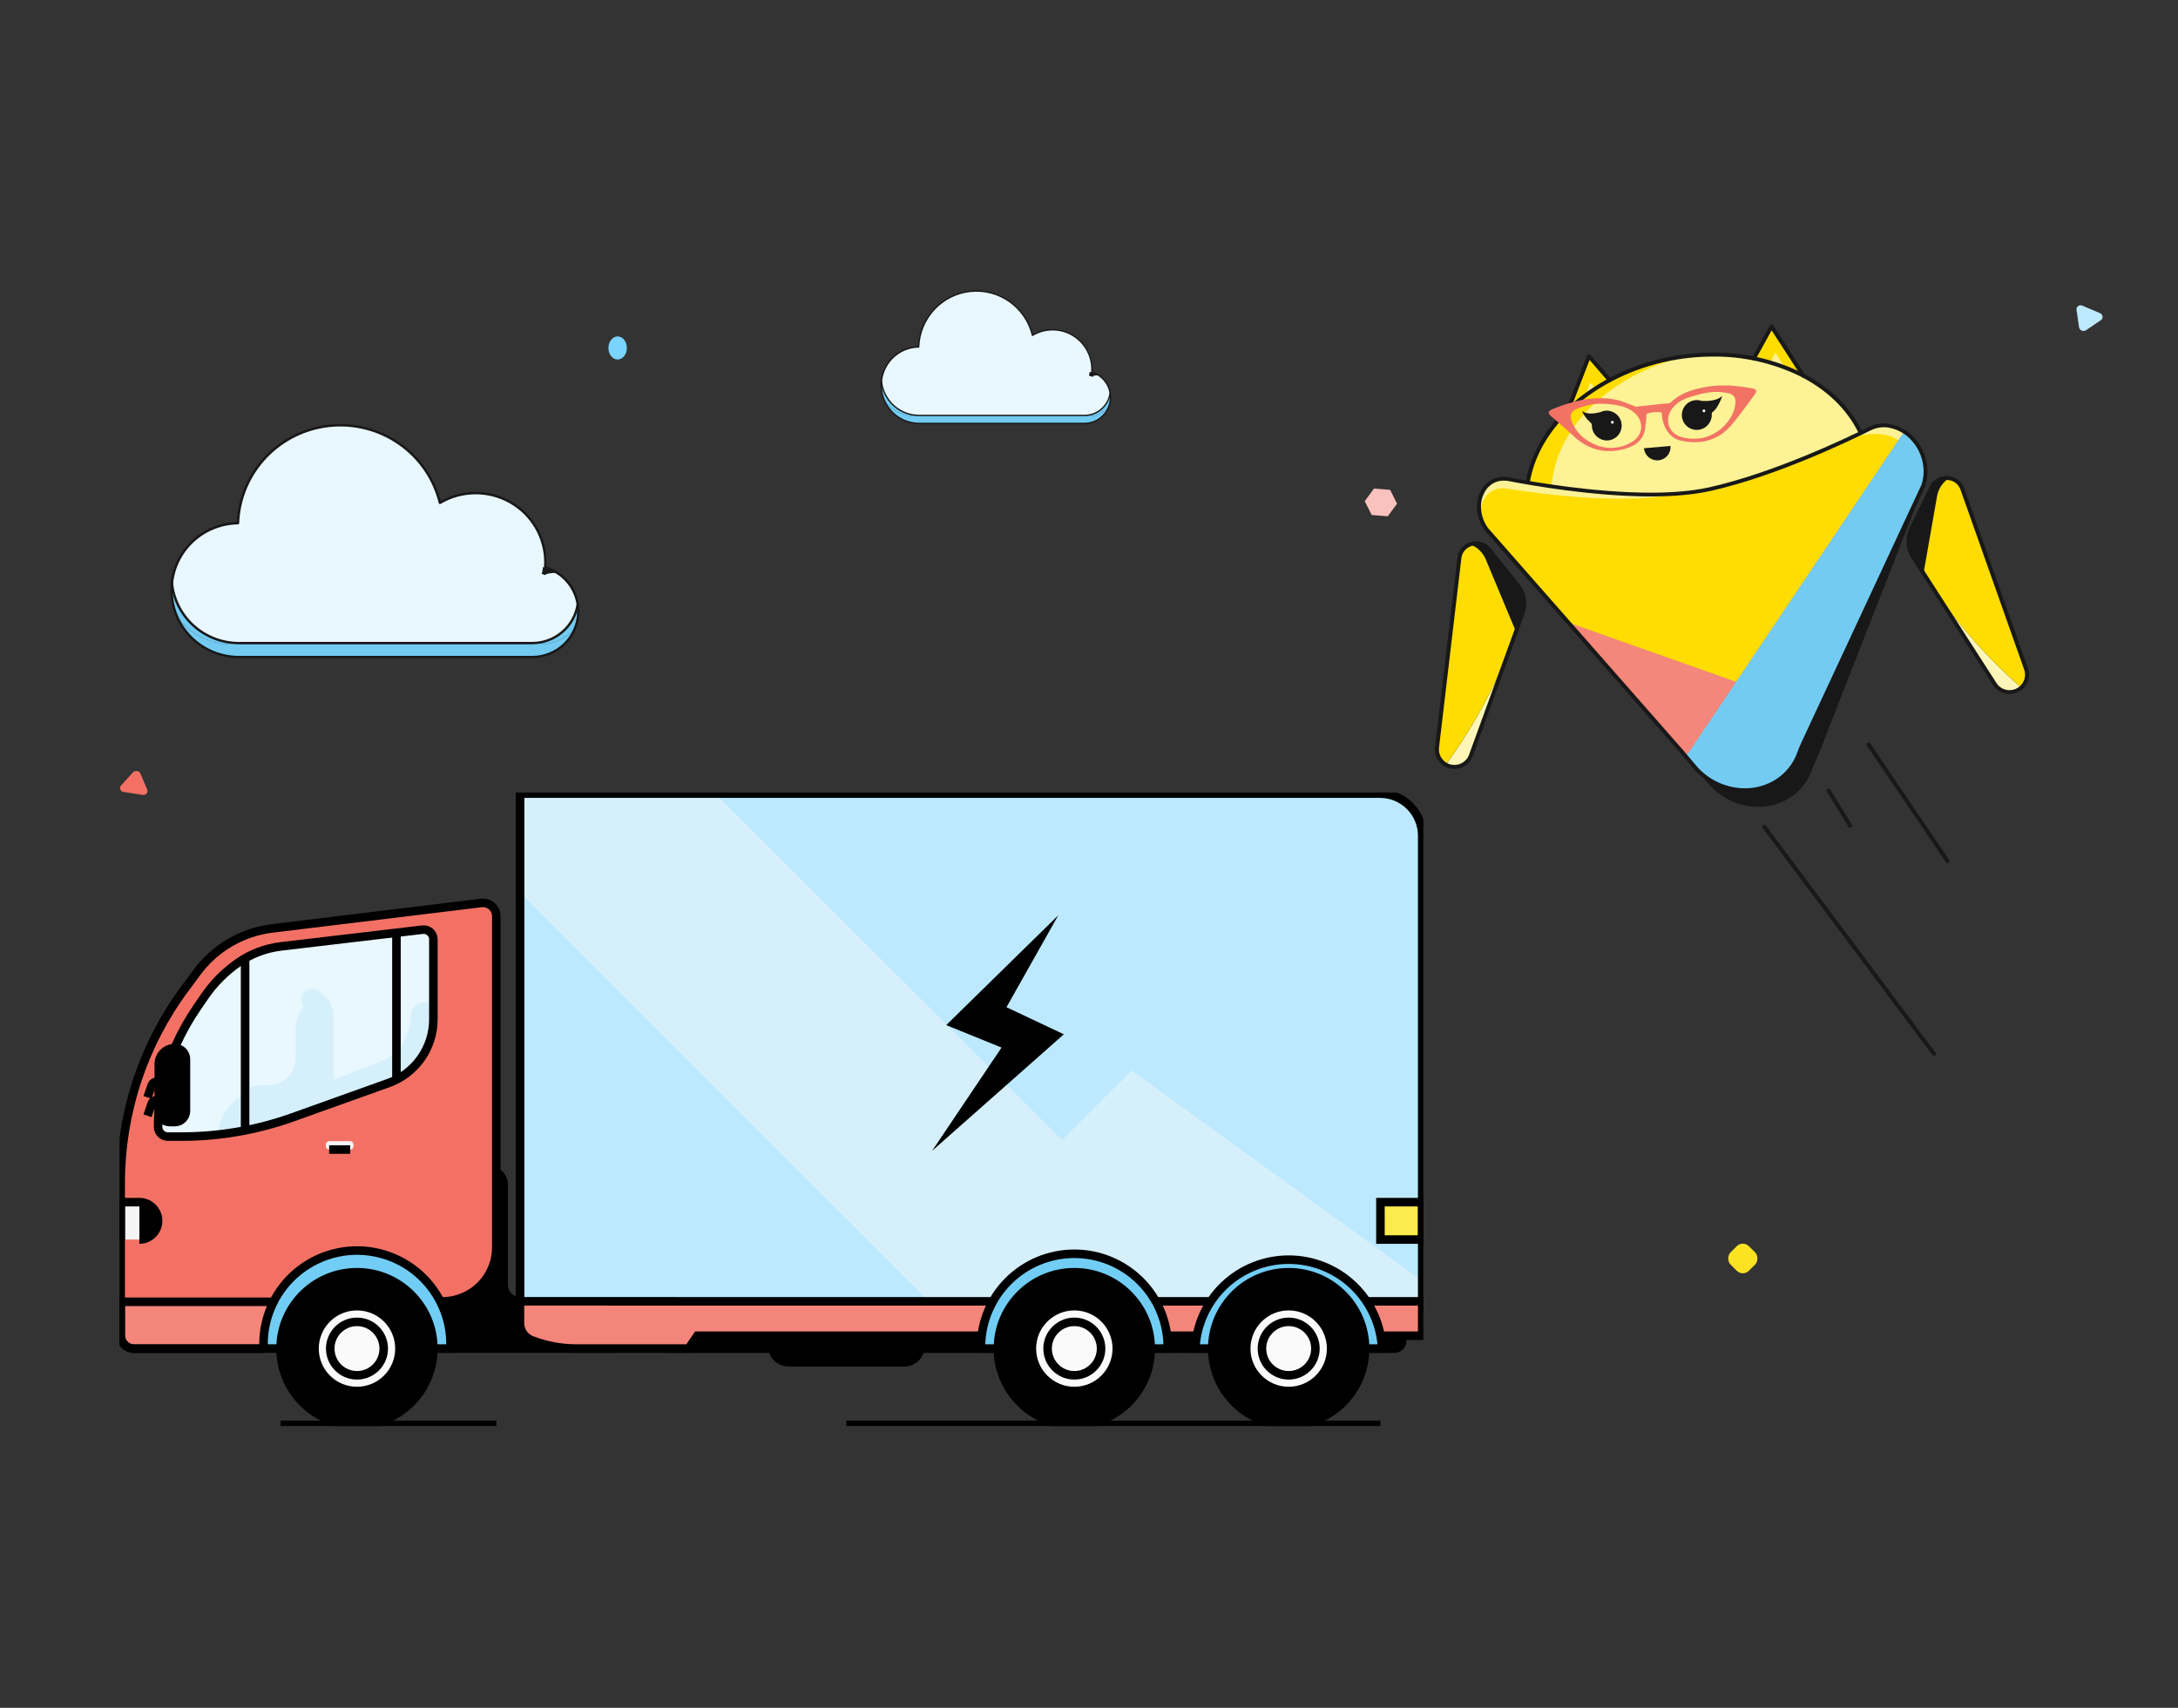 <svg width="255" height="200" viewBox="0 0 255 200" fill="none" xmlns="http://www.w3.org/2000/svg">
<rect x="0" y="0" width="255" height="200" fill="#333333" stroke="none"/>
<path d="M160.599 60.314L162.486 60.458L163.565 58.984L162.757 57.367L160.864 57.218L159.785 58.691L160.599 60.314Z" fill="#F9C2BC"/>
<path d="M17.233 92.477L16.439 90.591C16.407 90.516 16.354 90.448 16.284 90.397C16.215 90.345 16.132 90.311 16.044 90.297C15.956 90.283 15.866 90.29 15.783 90.318C15.7 90.346 15.626 90.392 15.57 90.454L14.157 92.001C14.102 92.063 14.066 92.137 14.054 92.216C14.041 92.295 14.051 92.376 14.083 92.451C14.115 92.527 14.168 92.593 14.237 92.644C14.306 92.696 14.388 92.73 14.475 92.745L16.669 93.088C16.757 93.104 16.849 93.098 16.934 93.071C17.018 93.044 17.093 92.997 17.151 92.934C17.208 92.872 17.246 92.797 17.261 92.717C17.275 92.636 17.266 92.553 17.233 92.477Z" fill="#F37164"/>
<ellipse cx="72.314" cy="40.749" rx="1.08" ry="1.35" fill="#7BD3FF"/>
<rect x="204.05" y="145.229" width="3.039" height="3.039" rx="1" transform="rotate(45 204.05 145.229)" fill="#FBE324"/>
<path d="M243.117 36.27L243.416 38.329C243.428 38.412 243.464 38.491 243.518 38.559C243.572 38.627 243.644 38.681 243.726 38.716C243.808 38.751 243.897 38.766 243.985 38.758C244.073 38.751 244.156 38.722 244.226 38.675L245.984 37.485C246.052 37.436 246.105 37.371 246.138 37.296C246.17 37.221 246.181 37.138 246.168 37.056C246.156 36.974 246.121 36.895 246.067 36.828C246.013 36.761 245.942 36.706 245.861 36.671L243.818 35.801C243.735 35.764 243.645 35.748 243.556 35.754C243.467 35.761 243.383 35.789 243.311 35.837C243.24 35.885 243.184 35.95 243.15 36.026C243.116 36.102 243.105 36.187 243.117 36.27Z" fill="#BDE9FF"/>
<g clip-path="url(#clip0_655_72922)">
<path d="M49.633 152.4V138.745C49.633 138.279 49.818 137.832 50.147 137.503C50.477 137.174 50.923 136.989 51.389 136.989H57.209C57.675 136.989 58.122 137.174 58.452 137.503C58.781 137.832 58.966 138.279 58.966 138.745V150.469C58.966 150.721 59.016 150.971 59.113 151.203C59.209 151.436 59.351 151.648 59.529 151.826C59.708 152.004 59.919 152.145 60.152 152.241C60.385 152.338 60.635 152.387 60.887 152.387H71.665V157.926H46.268V152.4H49.633Z" fill="black" stroke="black" stroke-miterlimit="10"/>
<path d="M31.854 108.728L56.355 105.745C56.574 105.719 56.797 105.739 57.008 105.805C57.219 105.871 57.414 105.98 57.579 106.127C57.745 106.273 57.877 106.453 57.968 106.655C58.059 106.856 58.106 107.075 58.106 107.295V146.084C58.106 147.759 57.441 149.365 56.256 150.55C55.071 151.734 53.464 152.4 51.788 152.4H34.203C33.825 152.403 33.462 152.542 33.18 152.791C32.897 153.04 32.714 153.383 32.665 153.757L32.271 156.594C32.219 156.967 32.034 157.309 31.75 157.556C31.466 157.804 31.102 157.94 30.725 157.941H15.694C15.279 157.941 14.881 157.776 14.588 157.483C14.295 157.19 14.13 156.793 14.13 156.378V138.531C14.129 130.335 16.766 122.355 21.65 115.771L23.081 113.84C24.119 112.438 25.433 111.261 26.941 110.382C28.45 109.503 30.121 108.941 31.854 108.728Z" fill="#F37164"/>
<path d="M16.319 140.785H14.13V145.162H16.319C16.9 145.162 17.457 144.931 17.867 144.521C18.278 144.11 18.509 143.554 18.509 142.973C18.509 142.393 18.278 141.836 17.867 141.426C17.457 141.015 16.9 140.785 16.319 140.785Z" fill="#F4F4F4"/>
<path d="M16.322 145.159C16.903 145.159 17.46 144.929 17.87 144.518C18.281 144.108 18.512 143.551 18.512 142.971V142.971C18.512 142.39 18.281 141.834 17.87 141.423C17.46 141.013 16.903 140.782 16.322 140.782H14.133V145.159" stroke="black" stroke-miterlimit="10"/>
<path d="M33.77 152.454C33.479 152.541 33.219 152.71 33.023 152.941C32.827 153.173 32.702 153.456 32.664 153.757L32.271 156.594C32.219 156.967 32.034 157.309 31.75 157.556C31.466 157.804 31.102 157.94 30.725 157.941H15.694C15.279 157.941 14.881 157.776 14.588 157.483C14.294 157.19 14.13 156.792 14.13 156.378V152.454H33.77Z" fill="#F4857A"/>
<path d="M33.77 152.454C33.479 152.541 33.219 152.71 33.023 152.941C32.827 153.173 32.702 153.456 32.664 153.757L32.271 156.594C32.219 156.967 32.034 157.309 31.75 157.556C31.466 157.804 31.102 157.94 30.725 157.941H15.694C15.279 157.941 14.881 157.776 14.588 157.483C14.294 157.19 14.13 156.792 14.13 156.378V152.454H33.77Z" stroke="black" stroke-miterlimit="10"/>
<path d="M31.854 108.728L56.355 105.745C56.574 105.719 56.797 105.739 57.008 105.805C57.219 105.871 57.414 105.98 57.579 106.127C57.745 106.273 57.877 106.453 57.968 106.655C58.059 106.856 58.106 107.075 58.106 107.295V146.084C58.106 147.759 57.441 149.365 56.256 150.55C55.071 151.734 53.464 152.4 51.788 152.4H34.203C33.825 152.403 33.462 152.542 33.18 152.791C32.897 153.04 32.714 153.383 32.665 153.757L32.271 156.594C32.219 156.967 32.034 157.309 31.75 157.556C31.466 157.804 31.102 157.94 30.725 157.941H15.694C15.279 157.941 14.881 157.776 14.588 157.483C14.295 157.19 14.13 156.793 14.13 156.378V138.531C14.129 130.335 16.766 122.355 21.65 115.771L23.081 113.84C24.119 112.438 25.433 111.261 26.941 110.382C28.45 109.503 30.121 108.941 31.854 108.728V108.728Z" stroke="black" stroke-miterlimit="10"/>
<path d="M164.163 153.087H78.457V157.931H163.254C163.496 157.931 163.728 157.835 163.899 157.664C164.07 157.493 164.166 157.261 164.166 157.019V153.087H164.163Z" fill="black" stroke="black" stroke-miterlimit="10"/>
<path d="M107.757 154.359H90.426V157.642C90.426 158.143 90.626 158.624 90.981 158.979C91.335 159.334 91.817 159.533 92.319 159.533H105.872C106.374 159.533 106.856 159.334 107.21 158.979C107.565 158.624 107.765 158.143 107.765 157.642V154.359H107.757Z" fill="black" stroke="black" stroke-miterlimit="10"/>
<path d="M161.579 92.942H60.893V153.087H166.513V97.874C166.513 96.566 165.993 95.312 165.068 94.387C164.142 93.462 162.887 92.942 161.579 92.942Z" fill="#BDE9FF"/>
<path d="M124.345 133.524L132.503 125.371L166.513 150.016V150.787V153.087H109.47L104.625 148.244L60.893 104.531V92.942H83.747L124.345 133.524Z" fill="#D6F0FB"/>
<path d="M161.62 140.785H166.513V145.162H161.62V140.785Z" fill="#FCEB4D"/>
<path d="M161.62 140.785H166.513V145.162H161.62V140.785Z" stroke="black" stroke-miterlimit="10"/>
<path d="M161.579 92.942H60.893V153.087H166.513V97.874C166.513 96.566 165.993 95.312 165.068 94.387C164.142 93.462 162.887 92.942 161.579 92.942V92.942Z" stroke="black" stroke-miterlimit="10"/>
<path d="M166.513 152.4V156.422H81.648L80.624 157.926H67.451C65.668 157.926 63.9 157.594 62.238 156.946C61.837 156.79 61.492 156.516 61.25 156.161C61.007 155.806 60.877 155.386 60.877 154.955V152.394L166.513 152.4Z" fill="#F4857A"/>
<path d="M166.513 152.4V156.422H81.648L80.624 157.926H67.451C65.668 157.926 63.9 157.594 62.238 156.946V156.946C61.837 156.79 61.492 156.516 61.25 156.161C61.007 155.806 60.877 155.386 60.877 154.955V152.394L166.513 152.4Z" stroke="black" stroke-miterlimit="10"/>
<path d="M139.947 157.926H143.927C143.927 156.082 144.66 154.314 145.964 153.01C147.268 151.707 149.037 150.974 150.881 150.974C152.726 150.974 154.494 151.707 155.799 153.01C157.103 154.314 157.835 156.082 157.835 157.926H161.815C161.678 155.119 160.466 152.473 158.431 150.535C156.395 148.598 153.692 147.517 150.881 147.517C148.07 147.517 145.367 148.598 143.332 150.535C141.296 152.473 140.084 155.119 139.947 157.926Z" fill="#71CDF4"/>
<path d="M139.947 157.926H143.927C143.927 156.082 144.66 154.314 145.964 153.01C147.268 151.707 149.037 150.974 150.881 150.974C152.726 150.974 154.494 151.707 155.799 153.01C157.103 154.314 157.835 156.082 157.835 157.926H161.815C161.678 155.119 160.466 152.473 158.431 150.535C156.395 148.598 153.692 147.517 150.881 147.517C148.07 147.517 145.367 148.598 143.332 150.535C141.296 152.473 140.084 155.119 139.947 157.926V157.926Z" stroke="black" stroke-miterlimit="10"/>
<path d="M150.879 166.872C145.938 166.872 141.933 162.869 141.933 157.931C141.933 152.992 145.938 148.989 150.879 148.989C155.819 148.989 159.824 152.992 159.824 157.931C159.824 162.869 155.819 166.872 150.879 166.872Z" fill="black" stroke="black" stroke-miterlimit="10"/>
<path d="M150.879 162.402C148.409 162.402 146.406 160.4 146.406 157.931C146.406 155.462 148.409 153.46 150.879 153.46C153.349 153.46 155.352 155.462 155.352 157.931C155.352 160.4 153.349 162.402 150.879 162.402Z" fill="#FAFAFA"/>
<path d="M150.878 161.06C149.15 161.06 147.748 159.659 147.748 157.931C147.748 156.203 149.15 154.802 150.878 154.802C152.607 154.802 154.009 156.203 154.009 157.931C154.009 159.659 152.607 161.06 150.878 161.06Z" stroke="black" stroke-miterlimit="10"/>
<path d="M114.852 157.926H118.829C118.811 157.001 118.978 156.083 119.319 155.223C119.661 154.364 120.17 153.582 120.818 152.922C121.466 152.262 122.239 151.737 123.091 151.379C123.944 151.022 124.86 150.837 125.785 150.837C126.709 150.837 127.625 151.022 128.478 151.379C129.331 151.737 130.103 152.262 130.751 152.922C131.399 153.582 131.908 154.364 132.25 155.223C132.591 156.083 132.758 157.001 132.74 157.926H136.717C136.74 156.476 136.474 155.037 135.934 153.691C135.395 152.346 134.593 151.121 133.576 150.088C132.558 149.056 131.345 148.235 130.008 147.675C128.67 147.116 127.235 146.827 125.785 146.827C124.334 146.827 122.899 147.116 121.561 147.675C120.224 148.235 119.011 149.056 117.994 150.088C116.976 151.121 116.174 152.346 115.635 153.691C115.096 155.037 114.829 156.476 114.852 157.926Z" fill="#71CDF4"/>
<path d="M114.852 157.926H118.829C118.811 157.001 118.978 156.083 119.319 155.223C119.661 154.364 120.17 153.582 120.818 152.922C121.466 152.262 122.239 151.737 123.091 151.379C123.944 151.022 124.86 150.837 125.785 150.837C126.709 150.837 127.625 151.022 128.478 151.379C129.331 151.737 130.103 152.262 130.751 152.922C131.399 153.582 131.908 154.364 132.25 155.223C132.591 156.083 132.758 157.001 132.74 157.926H136.717C136.74 156.476 136.474 155.037 135.934 153.691C135.395 152.346 134.593 151.121 133.576 150.088C132.558 149.056 131.345 148.235 130.008 147.675C128.67 147.116 127.235 146.827 125.785 146.827C124.334 146.827 122.899 147.116 121.561 147.675C120.224 148.235 119.011 149.056 117.994 150.088C116.976 151.121 116.174 152.346 115.635 153.691C115.096 155.037 114.829 156.476 114.852 157.926V157.926Z" stroke="black" stroke-miterlimit="10"/>
<path d="M125.783 166.872C120.843 166.872 116.838 162.869 116.838 157.931C116.838 152.992 120.843 148.989 125.783 148.989C130.724 148.989 134.729 152.992 134.729 157.931C134.729 162.869 130.724 166.872 125.783 166.872Z" fill="black" stroke="black" stroke-miterlimit="10"/>
<path d="M125.783 162.402C123.313 162.402 121.31 160.4 121.31 157.931C121.31 155.462 123.313 153.46 125.783 153.46C128.253 153.46 130.256 155.462 130.256 157.931C130.256 160.4 128.253 162.402 125.783 162.402Z" fill="#FAFAFA"/>
<path d="M125.784 161.06C124.055 161.06 122.653 159.659 122.653 157.931C122.653 156.203 124.055 154.802 125.784 154.802C127.513 154.802 128.914 156.203 128.914 157.931C128.914 159.659 127.513 161.06 125.784 161.06Z" stroke="black" stroke-miterlimit="10"/>
<path d="M30.86 157.926H34.841C34.841 156.082 35.573 154.314 36.877 153.01C38.181 151.707 39.95 150.974 41.795 150.974C43.639 150.974 45.408 151.707 46.712 153.01C48.016 154.314 48.749 156.082 48.749 157.926H52.734C52.806 156.445 52.577 154.966 52.06 153.577C51.543 152.188 50.75 150.918 49.727 149.845C48.705 148.772 47.475 147.918 46.112 147.334C44.75 146.75 43.282 146.449 41.8 146.449C40.317 146.449 38.85 146.75 37.487 147.334C36.125 147.918 34.895 148.772 33.873 149.845C32.85 150.918 32.056 152.188 31.54 153.577C31.023 154.966 30.793 156.445 30.866 157.926H30.86Z" fill="#71CDF4"/>
<path d="M30.86 157.926H34.841C34.841 156.082 35.573 154.314 36.877 153.01C38.181 151.707 39.95 150.974 41.795 150.974C43.639 150.974 45.408 151.707 46.712 153.01C48.016 154.314 48.749 156.082 48.749 157.926H52.734C52.806 156.445 52.577 154.966 52.06 153.577C51.543 152.188 50.75 150.918 49.727 149.845C48.705 148.772 47.475 147.918 46.112 147.334C44.75 146.75 43.282 146.449 41.8 146.449C40.317 146.449 38.85 146.75 37.487 147.334C36.125 147.918 34.895 148.772 33.873 149.845C32.85 150.918 32.056 152.188 31.54 153.577C31.023 154.966 30.793 156.445 30.866 157.926H30.86Z" stroke="black" stroke-miterlimit="10"/>
<path d="M41.795 166.872C36.854 166.872 32.849 162.869 32.849 157.931C32.849 152.992 36.854 148.989 41.795 148.989C46.735 148.989 50.74 152.992 50.74 157.931C50.74 162.869 46.735 166.872 41.795 166.872Z" fill="black" stroke="black" stroke-miterlimit="10"/>
<path d="M41.795 162.402C39.325 162.402 37.322 160.4 37.322 157.931C37.322 155.462 39.325 153.46 41.795 153.46C44.265 153.46 46.268 155.462 46.268 157.931C46.268 160.4 44.265 162.402 41.795 162.402Z" fill="#FAFAFA"/>
<path d="M41.795 161.06C40.066 161.06 38.665 159.659 38.665 157.931C38.665 156.203 40.066 154.802 41.795 154.802C43.524 154.802 44.926 156.203 44.926 157.931C44.926 159.659 43.524 161.06 41.795 161.06Z" stroke="black" stroke-miterlimit="10"/>
<path d="M50.74 109.987V119.366C50.74 120.999 50.235 122.593 49.295 123.928C48.355 125.264 47.026 126.278 45.488 126.831L34.317 130.83C30.124 132.335 25.703 133.105 21.248 133.104H19.648C19.346 133.104 19.057 132.985 18.844 132.772C18.631 132.558 18.511 132.27 18.511 131.968C18.511 128.744 19.189 125.555 20.503 122.61L20.581 122.438C21.283 120.861 22.129 119.352 23.109 117.931L23.98 116.659C25.031 115.136 26.346 113.813 27.863 112.751C29.361 111.705 31.095 111.044 32.909 110.828L49.468 108.874C49.627 108.855 49.787 108.87 49.939 108.917C50.092 108.964 50.232 109.042 50.352 109.147C50.472 109.252 50.569 109.381 50.636 109.526C50.702 109.67 50.738 109.828 50.74 109.987Z" fill="#E9F7FF"/>
<path d="M27.191 129.186L28.797 127.716C29.25 127.302 29.843 127.073 30.457 127.073H31.453C31.87 127.073 32.283 126.991 32.668 126.831C33.053 126.671 33.404 126.437 33.698 126.142C33.993 125.847 34.227 125.497 34.386 125.112C34.546 124.727 34.628 124.314 34.627 123.897V120.471C34.628 119.684 34.859 118.914 35.292 118.256L35.576 117.824L35.516 117.748C35.409 117.618 35.331 117.466 35.29 117.302C35.249 117.139 35.245 116.968 35.278 116.803C35.311 116.637 35.38 116.481 35.481 116.346C35.581 116.211 35.711 116.1 35.86 116.021L36.014 115.937C36.204 115.837 36.419 115.793 36.633 115.809C36.847 115.825 37.053 115.901 37.226 116.029L37.706 116.383C38.126 116.695 38.467 117.101 38.703 117.568C38.938 118.035 39.061 118.551 39.061 119.074V126.416L44.347 124.423C45.445 124.009 46.392 123.271 47.059 122.306C47.727 121.341 48.085 120.196 48.085 119.022C48.085 118.589 48.257 118.173 48.563 117.867C48.87 117.561 49.285 117.389 49.719 117.389H50.743V119.366C50.742 120.999 50.238 122.592 49.298 123.928C48.358 125.264 47.029 126.278 45.491 126.83L34.317 130.83C31.49 131.843 28.555 132.525 25.57 132.862C25.57 132.17 25.714 131.486 25.993 130.853C26.272 130.22 26.68 129.652 27.191 129.186Z" fill="#D6F0FB"/>
<path d="M50.74 109.987V119.366C50.74 120.999 50.235 122.593 49.295 123.928C48.355 125.264 47.026 126.278 45.488 126.831L34.317 130.83C30.124 132.335 25.703 133.105 21.248 133.104H19.648C19.346 133.104 19.057 132.985 18.844 132.772C18.631 132.558 18.511 132.27 18.511 131.968C18.511 128.744 19.189 125.555 20.503 122.61L20.581 122.438C21.283 120.861 22.129 119.352 23.109 117.931L23.98 116.659C25.031 115.136 26.346 113.813 27.863 112.751C29.361 111.705 31.095 111.044 32.909 110.828L49.468 108.874C49.627 108.855 49.787 108.87 49.939 108.917C50.092 108.964 50.232 109.042 50.352 109.147C50.472 109.252 50.569 109.381 50.636 109.526C50.702 109.67 50.738 109.828 50.74 109.987Z" stroke="black" stroke-miterlimit="10"/>
<path d="M28.697 112.217V132.382" stroke="black" stroke-miterlimit="10"/>
<path d="M46.416 109.231V126.416" stroke="black" stroke-miterlimit="10"/>
<path d="M20.456 122.748C19.961 122.748 19.486 122.944 19.136 123.294C18.786 123.644 18.59 124.119 18.59 124.613V130.105C18.59 130.451 18.727 130.782 18.971 131.027C19.216 131.271 19.547 131.408 19.893 131.408H20.466C20.812 131.408 21.143 131.271 21.388 131.027C21.632 130.782 21.77 130.451 21.77 130.105V124.04C21.77 123.695 21.632 123.363 21.388 123.119C21.143 122.875 20.812 122.737 20.466 122.737L20.456 122.748Z" fill="black" stroke="black" stroke-miterlimit="10"/>
<path d="M19.405 126.674H18.363C18.229 126.675 18.1 126.716 17.991 126.794C17.883 126.871 17.801 126.981 17.758 127.107L17.271 128.516" stroke="black" stroke-miterlimit="10"/>
<path d="M19.405 128.824H18.363C18.229 128.824 18.1 128.866 17.991 128.943C17.883 129.021 17.801 129.13 17.758 129.256L17.271 130.666" stroke="black" stroke-miterlimit="10"/>
<path d="M38.54 133.641H40.995C41.208 133.641 41.381 133.814 41.381 134.027V134.238C41.381 134.451 41.208 134.623 40.995 134.623H38.54C38.327 134.623 38.154 134.451 38.154 134.238V134.027C38.154 133.814 38.327 133.641 38.54 133.641Z" fill="#F4F4F4"/>
<path d="M38.537 134.623H40.995" stroke="black" stroke-miterlimit="10"/>
<path d="M16.322 140.785C16.903 140.785 17.46 141.015 17.87 141.426C18.281 141.836 18.512 142.393 18.512 142.973C18.512 143.554 18.281 144.11 17.87 144.521C17.46 144.931 16.903 145.162 16.322 145.162V140.785Z" fill="black"/>
<path d="M123.902 107.191L110.784 120.049L117.261 122.68L109.126 134.777L124.554 121.125L117.839 117.954" fill="black"/>
<path d="M161.62 166.87H99.091" stroke="black" stroke-miterlimit="10"/>
<path d="M58.111 166.87H32.849" stroke="black" stroke-miterlimit="10"/>
</g>
<g clip-path="url(#clip1_655_72922)">
<path d="M223.979 65.219L225.208 67.131L230.183 74.867L233.556 80.116C233.759 80.434 234.046 80.689 234.385 80.854C234.724 81.019 235.102 81.087 235.478 81.05C235.853 81.013 236.211 80.873 236.512 80.645C236.812 80.418 237.044 80.111 237.181 79.76C237.364 79.303 237.374 78.794 237.208 78.33L229.759 57.28C229.644 56.94 229.436 56.639 229.158 56.411C228.881 56.183 228.544 56.038 228.188 55.992C227.775 55.929 227.354 56 226.985 56.195C226.616 56.389 226.32 56.697 226.139 57.073L223.776 61.922C223.524 62.443 223.41 63.019 223.446 63.597C223.481 64.174 223.665 64.733 223.979 65.219Z" fill="#FDF6B8"/>
<path d="M223.979 65.219L225.208 67.131L225.534 67.64C228.622 72.435 232.367 76.775 236.659 80.532C236.894 80.319 237.077 80.055 237.192 79.76C237.376 79.303 237.386 78.794 237.22 78.33L229.771 57.28C229.656 56.94 229.448 56.639 229.17 56.411C228.892 56.183 228.556 56.038 228.2 55.992C227.787 55.929 227.366 56 226.997 56.195C226.628 56.389 226.332 56.697 226.151 57.073L223.788 61.922C223.534 62.441 223.418 63.018 223.452 63.595C223.485 64.173 223.667 64.732 223.979 65.219Z" fill="#181818"/>
<path d="M225.208 67.131L225.534 67.64C228.622 72.435 232.366 76.775 236.659 80.532C236.894 80.319 237.077 80.055 237.192 79.76C237.376 79.303 237.386 78.794 237.22 78.33L229.771 57.28C229.656 56.94 229.448 56.639 229.17 56.411C228.892 56.183 228.556 56.038 228.199 55.992C227.824 56.232 227.504 56.549 227.26 56.922C227.015 57.295 226.852 57.715 226.782 58.154L225.21 67.119L225.208 67.131Z" fill="#FFDD00"/>
<path d="M178.262 71.828L177.485 73.965L174.34 82.604L172.205 88.464C172.077 88.819 171.854 89.131 171.56 89.367C171.266 89.602 170.912 89.752 170.538 89.799C170.164 89.846 169.784 89.788 169.44 89.633C169.097 89.477 168.803 89.23 168.592 88.918C168.31 88.51 168.187 88.014 168.247 87.522L170.866 65.352C170.904 64.995 171.041 64.655 171.262 64.372C171.483 64.088 171.779 63.873 172.116 63.749C172.505 63.598 172.931 63.575 173.334 63.684C173.736 63.792 174.093 64.028 174.351 64.354L177.727 68.563C178.089 69.016 178.329 69.554 178.423 70.126C178.517 70.697 178.461 71.284 178.262 71.828Z" fill="#FDF6B8"/>
<path d="M178.262 71.828L177.484 73.965L177.277 74.532C175.327 79.888 172.636 84.944 169.281 89.552C169.001 89.398 168.762 89.181 168.582 88.918C168.3 88.51 168.177 88.014 168.238 87.522L170.857 65.352C170.894 64.995 171.031 64.655 171.252 64.372C171.473 64.088 171.769 63.873 172.107 63.749C172.495 63.598 172.921 63.575 173.324 63.684C173.726 63.792 174.083 64.028 174.341 64.354L177.717 68.563C178.081 69.015 178.322 69.552 178.418 70.124C178.513 70.696 178.459 71.283 178.262 71.828Z" fill="#181818"/>
<path d="M177.484 73.965L177.277 74.532C175.327 79.888 172.636 84.944 169.281 89.552C169.001 89.398 168.762 89.181 168.582 88.918C168.3 88.51 168.177 88.014 168.238 87.522L170.857 65.352C170.894 64.995 171.031 64.655 171.252 64.372C171.473 64.088 171.769 63.873 172.107 63.749C172.526 63.902 172.909 64.14 173.229 64.45C173.55 64.76 173.802 65.134 173.969 65.547L177.477 73.947L177.484 73.965Z" fill="#FFDD00"/>
<path d="M211.579 44.69L207.417 38.233L203.482 45.367" fill="#FFDD00"/>
<path d="M210.043 44.818L207.85 41.265L205.878 45.397" fill="#FDF295"/>
<path d="M183.194 49.036L186.032 41.716L191.228 47.723" fill="#FFDD00"/>
<path d="M184.717 48.785L186.183 44.783L188.893 48.337" fill="#FDF295"/>
<path d="M178.639 58.01C178.636 58.037 178.636 58.065 178.639 58.092C179.725 58.264 180.836 58.406 181.972 58.517C187.687 59.058 193.447 58.852 199.108 57.903C205.791 56.843 212.266 54.742 218.297 51.676C218.265 51.486 218.201 51.303 218.108 51.134L217.473 49.988C214.16 43.969 206.066 40.739 197.686 41.676C197.234 41.725 196.781 41.786 196.326 41.86C187.461 43.316 180.168 49.204 178.888 56.317L178.655 57.606C178.633 57.739 178.627 57.875 178.639 58.01Z" fill="#FFDD00"/>
<path d="M181.553 57.531C181.58 57.899 181.731 58.246 181.981 58.517C187.696 59.058 193.456 58.852 199.117 57.903C205.8 56.843 212.275 54.742 218.306 51.676C218.274 51.486 218.21 51.303 218.117 51.134L217.482 49.988C214.169 43.969 206.075 40.739 197.695 41.676C189.473 43.465 182.899 49.102 181.788 55.843L181.576 57.129C181.553 57.262 181.545 57.397 181.553 57.531Z" fill="#FDF295"/>
<path d="M225.21 56.801L210.796 87.729C209.779 91.173 206.631 92.831 203.512 92.508C202.383 92.38 201.295 92.01 200.322 91.424C199.348 90.838 198.514 90.049 197.874 89.111L174.038 61.975C172.784 60.224 172.94 58.054 174.131 56.827L174.148 56.813C174.482 56.492 174.892 56.26 175.339 56.139C175.787 56.017 176.257 56.009 176.708 56.115C179.651 56.687 189.046 58.345 196.465 57.794C197.723 57.709 198.972 57.534 200.204 57.269C207.246 55.701 215.128 52.05 218.203 50.546L218.932 50.185C219.428 49.925 219.98 49.791 220.541 49.795C223.744 49.874 226.251 53.39 225.21 56.801Z" fill="#FDF295"/>
<path d="M175.966 59.159C176.296 58.805 176.714 58.543 177.177 58.401C177.641 58.259 178.133 58.241 178.606 58.35C182.032 59.02 194.303 61.182 201.864 59.499C209.467 57.803 216.18 52.666 218.506 51.499C219.08 51.202 219.724 51.07 220.368 51.118C223.425 51.374 225.76 54.766 224.768 58.059L212.805 88.627C212.572 89.12 212.339 89.613 212.16 90.124C210.328 95.203 203.598 96.013 199.964 91.706L198.467 89.918L175.954 64.163C174.753 62.473 174.872 60.401 175.966 59.159Z" fill="#181818"/>
<path d="M222.573 56.308L207.36 88.206C207.098 89.174 206.614 90.068 205.946 90.817C205.278 91.566 204.445 92.148 203.512 92.52C202.383 92.392 201.295 92.022 200.322 91.436C199.349 90.85 198.514 90.06 197.874 89.122L174.039 61.975C174.025 61.959 174.013 61.94 174.001 61.924C172.423 59.657 173.922 56.808 176.457 57.222C181.686 58.057 190.495 59.082 196.461 57.796C197.718 57.712 198.968 57.536 200.2 57.271C205.919 55.996 212.193 53.35 215.994 51.594C217.999 50.664 221.332 50.32 222.745 52.018C223.521 52.959 222.983 54.938 222.573 56.308Z" fill="#FFDD00"/>
<path d="M225.211 56.801L212.887 83.248L210.792 87.741C209.104 93.457 201.494 94.271 197.87 89.122L197.404 88.58L183.642 72.909L203.273 79.848L222.946 50.548H222.958L223.179 50.704C223.26 50.76 223.332 50.818 223.412 50.878C223.491 50.939 223.549 50.99 223.614 51.05L223.668 51.097C223.789 51.209 223.9 51.329 224.014 51.448C224.129 51.567 224.175 51.634 224.247 51.732C224.319 51.829 224.345 51.862 224.389 51.925C224.433 51.987 224.503 52.083 224.555 52.157C224.606 52.232 224.657 52.32 224.706 52.406C224.904 52.749 225.065 53.112 225.185 53.49C225.206 53.555 225.227 53.622 225.244 53.687C225.26 53.752 225.274 53.792 225.288 53.848C225.302 53.904 225.325 54.011 225.344 54.097C225.527 54.995 225.481 55.925 225.211 56.801Z" fill="#F4867A"/>
<path d="M225.211 56.801L212.887 83.248L210.792 87.741C209.104 93.457 201.494 94.271 197.87 89.122L197.404 88.58L203.273 79.848L222.946 50.548H222.958L223.179 50.704C223.26 50.76 223.332 50.818 223.412 50.878C223.491 50.939 223.549 50.99 223.614 51.05L223.668 51.097C223.786 51.209 223.9 51.329 224.015 51.448C224.129 51.567 224.175 51.634 224.247 51.732C224.32 51.829 224.345 51.862 224.389 51.925C224.434 51.987 224.503 52.083 224.555 52.157C224.606 52.232 224.657 52.32 224.706 52.406C224.904 52.749 225.065 53.112 225.185 53.49C225.206 53.555 225.227 53.622 225.244 53.687C225.26 53.752 225.274 53.792 225.288 53.848C225.302 53.904 225.328 54.013 225.344 54.097C225.527 54.995 225.481 55.925 225.211 56.801Z" fill="#73CBF2"/>
<path d="M168.589 88.918H168.356C168.356 88.965 168.371 89.011 168.398 89.05C168.605 89.357 168.884 89.609 169.212 89.782C169.539 89.956 169.904 90.046 170.274 90.045C170.729 90.046 171.173 89.912 171.552 89.662C171.955 89.393 172.261 89.001 172.425 88.546L178.478 71.909C178.691 71.328 178.75 70.701 178.649 70.09C178.548 69.479 178.291 68.904 177.903 68.421L174.534 64.215C174.332 63.957 174.073 63.748 173.778 63.605C173.483 63.462 173.159 63.388 172.83 63.389C172.308 63.389 171.802 63.571 171.399 63.903C170.968 64.262 170.693 64.774 170.633 65.331L168.016 87.499C168.005 87.588 168 87.677 168 87.766C168 88.225 168.139 88.672 168.398 89.05L168.589 88.918L168.782 88.787C168.576 88.487 168.466 88.131 168.466 87.766C168.466 87.696 168.47 87.625 168.48 87.555L171.096 65.384C171.142 64.946 171.358 64.543 171.697 64.261C172.016 63.998 172.417 63.855 172.83 63.854C173.089 63.853 173.344 63.912 173.576 64.025C173.809 64.137 174.012 64.302 174.171 64.505L177.542 68.712C177.992 69.269 178.238 69.962 178.24 70.677C178.24 71.043 178.176 71.406 178.05 71.749L171.997 88.385C171.867 88.749 171.622 89.061 171.299 89.273C170.997 89.475 170.642 89.581 170.279 89.58C169.984 89.582 169.693 89.51 169.433 89.371C169.173 89.233 168.951 89.032 168.787 88.787L168.594 88.918H168.826C168.827 88.871 168.813 88.826 168.787 88.787L168.589 88.918Z" fill="#181818"/>
<path d="M237.183 79.762L236.966 79.676C236.829 80.028 236.585 80.327 236.268 80.532C235.97 80.723 235.623 80.824 235.269 80.823C234.966 80.825 234.666 80.75 234.4 80.604C234.133 80.458 233.909 80.247 233.747 79.99L224.172 65.096C223.881 64.642 223.711 64.121 223.68 63.583C223.648 63.044 223.755 62.507 223.991 62.022L226.354 57.178C226.497 56.873 226.728 56.617 227.017 56.443C227.302 56.279 227.627 56.196 227.955 56.206C228.284 56.215 228.604 56.314 228.879 56.494C229.189 56.702 229.421 57.006 229.54 57.359L236.99 78.407C237.057 78.6 237.091 78.804 237.092 79.009C237.092 79.237 237.05 79.464 236.966 79.676C236.955 79.704 236.95 79.733 236.95 79.762H237.183L237.399 79.848C237.504 79.581 237.557 79.296 237.558 79.009C237.558 78.751 237.514 78.494 237.427 78.251L229.978 57.203C229.825 56.756 229.529 56.371 229.135 56.108C228.787 55.878 228.381 55.75 227.963 55.739C227.545 55.728 227.133 55.834 226.773 56.045C226.405 56.265 226.111 56.589 225.927 56.975L223.574 61.819C223.303 62.376 223.181 62.993 223.217 63.611C223.254 64.228 223.449 64.826 223.783 65.347L233.358 80.23C233.562 80.552 233.845 80.817 234.179 81C234.514 81.183 234.89 81.278 235.272 81.276C235.715 81.276 236.15 81.15 236.524 80.911C236.921 80.653 237.227 80.277 237.399 79.837C237.409 79.809 237.415 79.78 237.416 79.751H237.183L237.399 79.837L237.183 79.762Z" fill="#181818"/>
<path d="M174.038 56.931L174.213 57.085C174.448 56.827 174.736 56.622 175.057 56.484C175.379 56.346 175.726 56.279 176.075 56.287C176.271 56.288 176.467 56.306 176.66 56.343C179.197 56.836 186.507 58.136 193.264 58.138C195.755 58.138 198.172 57.962 200.248 57.499C207.963 55.778 216.653 51.583 219.011 50.404C219.48 50.164 219.998 50.037 220.524 50.032C220.608 50.032 220.692 50.032 220.776 50.032C222.002 50.156 223.13 50.757 223.916 51.706C224.75 52.678 225.211 53.914 225.217 55.194C225.216 55.712 225.137 56.227 224.984 56.722L225.217 56.789L225.005 56.692L211.099 86.539C210.866 87.036 210.633 87.541 210.444 88.071C209.992 89.367 209.127 90.478 207.981 91.236C206.88 91.951 205.593 92.326 204.28 92.317C203.18 92.31 202.095 92.062 201.102 91.591C200.108 91.121 199.229 90.438 198.528 89.592L197.01 87.79L174.206 61.824L174.031 61.977L174.222 61.843C173.691 61.117 173.402 60.244 173.393 59.345C173.38 58.518 173.668 57.715 174.204 57.085L174.029 56.931L173.854 56.776C173.241 57.49 172.91 58.404 172.923 59.345C172.932 60.34 173.252 61.308 173.838 62.112L173.852 62.131L196.652 88.092L198.167 89.892C198.912 90.79 199.845 91.514 200.901 92.013C201.956 92.513 203.108 92.775 204.275 92.782C205.68 92.79 207.056 92.386 208.233 91.62C209.463 90.807 210.392 89.614 210.877 88.222C211.059 87.72 211.285 87.227 211.518 86.732L225.422 56.913V56.883C225.587 56.344 225.671 55.783 225.671 55.22C225.665 53.828 225.164 52.483 224.258 51.425C223.393 50.382 222.15 49.723 220.801 49.59C220.706 49.59 220.608 49.59 220.513 49.59C219.914 49.595 219.325 49.739 218.792 50.011C216.45 51.174 207.772 55.359 200.134 57.066C198.102 57.52 195.711 57.696 193.246 57.696C186.546 57.696 179.253 56.401 176.729 55.91C176.508 55.867 176.282 55.845 176.057 55.845C175.641 55.837 175.228 55.918 174.846 56.082C174.464 56.247 174.122 56.491 173.843 56.799L174.038 56.931Z" fill="#181818"/>
<path d="M217.938 50.357L217.689 49.878C216.194 47.167 213.75 45.018 210.763 43.548C207.577 42.032 204.087 41.259 200.558 41.288C199.593 41.288 198.628 41.343 197.669 41.451C197.215 41.502 196.754 41.562 196.298 41.639C191.826 42.372 187.75 44.223 184.623 46.795C181.497 49.367 179.32 52.662 178.669 56.282C178.663 56.313 178.664 56.343 178.67 56.373C178.677 56.403 178.689 56.431 178.707 56.456C178.724 56.481 178.747 56.503 178.773 56.519C178.798 56.536 178.827 56.547 178.857 56.552C178.918 56.563 178.98 56.55 179.031 56.515C179.081 56.48 179.116 56.427 179.127 56.366C179.756 52.878 181.863 49.669 184.921 47.153C187.98 44.637 191.98 42.818 196.372 42.097C196.822 42.023 197.273 41.962 197.72 41.914C198.662 41.808 199.61 41.755 200.558 41.756C204.02 41.724 207.443 42.481 210.568 43.969C213.487 45.404 215.852 47.49 217.293 50.106L217.496 49.995L217.291 50.102L217.538 50.567C217.552 50.594 217.571 50.618 217.594 50.638C217.618 50.657 217.645 50.672 217.674 50.682C217.703 50.691 217.734 50.694 217.764 50.692C217.795 50.689 217.825 50.681 217.852 50.667C217.879 50.653 217.903 50.633 217.923 50.61C217.943 50.587 217.958 50.559 217.967 50.53C217.976 50.501 217.98 50.471 217.977 50.44C217.975 50.41 217.966 50.38 217.952 50.353L217.938 50.357Z" fill="#181818"/>
<path d="M183.758 48.227L186.109 42.16L188.276 44.665C188.296 44.688 188.321 44.707 188.348 44.721C188.375 44.735 188.405 44.743 188.435 44.745C188.466 44.748 188.496 44.744 188.525 44.735C188.554 44.725 188.581 44.71 188.605 44.69C188.628 44.67 188.647 44.646 188.661 44.619C188.675 44.592 188.683 44.562 188.685 44.532C188.688 44.501 188.684 44.471 188.675 44.442C188.665 44.413 188.65 44.386 188.63 44.362L186.207 41.565C186.181 41.535 186.147 41.512 186.11 41.499C186.072 41.485 186.032 41.482 185.993 41.488C185.953 41.495 185.916 41.512 185.885 41.537C185.854 41.562 185.83 41.595 185.816 41.632L183.323 48.06C183.311 48.088 183.306 48.119 183.307 48.15C183.307 48.18 183.314 48.21 183.326 48.239C183.339 48.267 183.356 48.292 183.379 48.313C183.401 48.334 183.427 48.351 183.455 48.362C183.484 48.373 183.514 48.379 183.545 48.378C183.576 48.377 183.606 48.371 183.634 48.358C183.662 48.346 183.688 48.328 183.709 48.306C183.73 48.284 183.747 48.258 183.758 48.23V48.227Z" fill="#181818"/>
<path d="M211.327 43.869L207.603 38.107C207.581 38.073 207.55 38.045 207.515 38.026C207.479 38.008 207.438 37.998 207.398 38C207.358 38.002 207.318 38.014 207.284 38.035C207.25 38.056 207.222 38.086 207.202 38.121L205.135 41.87C205.12 41.896 205.111 41.926 205.108 41.956C205.104 41.987 205.107 42.018 205.116 42.047C205.125 42.076 205.139 42.104 205.158 42.128C205.177 42.151 205.201 42.171 205.228 42.186C205.282 42.215 205.346 42.221 205.405 42.204C205.463 42.187 205.513 42.147 205.543 42.093L207.421 38.686L210.936 44.123C210.97 44.175 211.023 44.211 211.083 44.224C211.144 44.237 211.207 44.225 211.259 44.191C211.311 44.158 211.347 44.105 211.36 44.045C211.373 43.984 211.361 43.921 211.327 43.869Z" fill="#181818"/>
<path d="M206.397 96.996L226.268 123.587C226.286 123.612 226.309 123.632 226.335 123.648C226.362 123.664 226.391 123.674 226.421 123.678C226.451 123.682 226.482 123.681 226.512 123.673C226.541 123.666 226.569 123.652 226.594 123.634C226.618 123.616 226.639 123.593 226.654 123.566C226.67 123.54 226.68 123.511 226.684 123.481C226.689 123.451 226.687 123.42 226.679 123.39C226.672 123.361 226.659 123.333 226.64 123.308L206.772 96.719C206.754 96.692 206.732 96.669 206.705 96.651C206.679 96.633 206.649 96.621 206.617 96.615C206.586 96.609 206.553 96.61 206.522 96.617C206.491 96.624 206.461 96.638 206.436 96.657C206.41 96.676 206.388 96.7 206.372 96.728C206.357 96.756 206.347 96.787 206.343 96.819C206.34 96.85 206.343 96.883 206.353 96.913C206.362 96.944 206.378 96.972 206.399 96.996" fill="#181818"/>
<path d="M213.874 92.671L216.434 96.838C216.468 96.888 216.52 96.922 216.578 96.935C216.637 96.947 216.698 96.937 216.749 96.905C216.8 96.874 216.837 96.824 216.852 96.766C216.867 96.708 216.859 96.646 216.83 96.594L214.269 92.429C214.234 92.387 214.185 92.359 214.131 92.349C214.076 92.34 214.021 92.35 213.973 92.378C213.926 92.406 213.89 92.45 213.871 92.502C213.853 92.553 213.854 92.61 213.874 92.662" fill="#181818"/>
<path d="M218.576 87.318L227.83 100.97C227.865 101.021 227.918 101.056 227.979 101.067C228.04 101.079 228.102 101.066 228.153 101.031C228.204 100.996 228.238 100.943 228.249 100.883C228.261 100.823 228.248 100.761 228.214 100.71L218.967 87.057C218.932 87.006 218.879 86.971 218.818 86.96C218.757 86.949 218.695 86.962 218.644 86.997C218.593 87.031 218.558 87.084 218.546 87.144C218.535 87.204 218.547 87.267 218.581 87.318" fill="#181818"/>
<path d="M199.238 46.955C198.921 46.844 198.579 46.826 198.253 46.903C197.926 46.98 197.629 47.15 197.396 47.392C197.164 47.633 197.006 47.937 196.941 48.266C196.876 48.595 196.908 48.935 197.032 49.247C197.156 49.559 197.367 49.828 197.64 50.023C197.913 50.218 198.236 50.33 198.572 50.346C198.907 50.363 199.24 50.282 199.53 50.115C199.821 49.947 200.057 49.7 200.211 49.401C200.366 49.117 200.437 48.794 200.413 48.471C200.41 48.416 200.423 48.361 200.451 48.313C200.479 48.265 200.52 48.227 200.569 48.202C200.942 47.992 201.48 46.913 201.636 46.36C201.072 46.962 199.85 46.985 199.238 46.955Z" fill="#181818"/>
<path d="M188.488 48.125C188.102 48.043 187.7 48.095 187.347 48.271C186.749 48.425 185.734 48.585 185.215 48.106C185.423 48.621 185.751 49.078 186.172 49.441C186.234 49.485 186.286 49.544 186.321 49.612C186.357 49.68 186.376 49.755 186.376 49.832C186.376 49.952 186.389 50.072 186.414 50.19C186.5 50.589 186.722 50.946 187.042 51.2C187.362 51.455 187.76 51.591 188.169 51.585C188.596 51.573 189.005 51.406 189.317 51.114C189.629 50.821 189.823 50.425 189.862 50C189.901 49.575 189.783 49.15 189.53 48.805C189.277 48.461 188.906 48.221 188.488 48.132V48.125Z" fill="#181818"/>
<path d="M195.581 52.222C195.617 52.633 195.488 53.042 195.222 53.358C194.957 53.674 194.577 53.872 194.165 53.908C193.754 53.944 193.345 53.816 193.028 53.55C192.712 53.285 192.514 52.905 192.478 52.494L195.581 52.222Z" fill="#181818"/>
<path d="M202.672 49.829C203.666 48.667 204.534 47.416 205.444 46.193C205.754 45.776 205.656 45.569 205.114 45.474C203.338 45.153 201.55 44.988 199.76 45.309C198.246 45.578 196.782 46.006 195.63 47.111C195.583 47.167 195.521 47.208 195.451 47.227C195.136 47.262 194.817 47.272 194.503 47.304C193.507 47.413 192.51 47.537 191.514 47.632C191.451 47.632 191.384 47.567 191.314 47.541C190.571 47.283 189.847 46.925 189.084 46.788C186.549 46.323 184.153 46.948 181.821 47.892C181.178 48.151 181.16 48.357 181.688 48.822C182.528 49.546 183.378 50.255 184.181 51.015C185.79 52.534 187.654 53.145 189.829 52.664C191.13 52.376 192.261 51.815 192.585 50.367C192.685 49.737 192.748 49.102 192.776 48.464C193.346 48.26 193.96 48.206 194.557 48.309C194.587 49.634 195.227 51.29 196.885 51.625C199.131 52.076 201.135 51.599 202.672 49.829ZM191.002 51.797C190.302 52.213 189.506 52.439 188.692 52.453C187.877 52.467 187.074 52.268 186.36 51.876C185.294 51.365 184.459 50.474 184.018 49.378C183.741 48.664 183.907 48.167 184.619 47.883C185.251 47.62 185.912 47.432 186.588 47.323C187.731 47.217 188.883 47.315 189.992 47.611C190.479 47.754 190.933 47.991 191.328 48.309C192.55 49.339 192.399 51.013 191.002 51.797ZM195.835 47.778C196.561 46.867 197.606 46.537 198.665 46.258C199.266 46.086 199.881 45.968 200.502 45.904C201.091 45.868 201.682 45.91 202.26 46.03C203.021 46.16 203.277 46.595 203.172 47.36C202.9 49.395 200.886 51.239 198.712 51.371C198.085 51.416 197.455 51.352 196.85 51.183C195.292 50.708 194.817 49.048 195.835 47.771V47.778Z" fill="#F27264"/>
<path d="M199.66 48.095C199.664 48.138 199.651 48.182 199.624 48.216C199.596 48.25 199.556 48.271 199.513 48.276C199.469 48.28 199.426 48.267 199.392 48.24C199.358 48.212 199.337 48.173 199.331 48.13C199.329 48.087 199.343 48.046 199.371 48.014C199.398 47.982 199.437 47.961 199.479 47.957C199.521 47.952 199.563 47.964 199.597 47.99C199.63 48.015 199.653 48.053 199.66 48.095Z" fill="white"/>
<path d="M188.937 49.425C188.94 49.447 188.939 49.47 188.934 49.491C188.928 49.513 188.919 49.533 188.905 49.551C188.891 49.569 188.874 49.584 188.855 49.595C188.835 49.606 188.813 49.613 188.791 49.615C188.769 49.618 188.746 49.615 188.725 49.609C188.703 49.602 188.683 49.591 188.666 49.577C188.649 49.562 188.635 49.544 188.625 49.524C188.616 49.504 188.61 49.482 188.609 49.46C188.606 49.417 188.62 49.376 188.648 49.344C188.675 49.312 188.714 49.291 188.756 49.287C188.798 49.282 188.84 49.294 188.874 49.32C188.908 49.346 188.93 49.383 188.937 49.425Z" fill="white"/>
</g>
<g clip-path="url(#clip2_655_72922)">
<path d="M27.978 75.313H62.313C63.602 75.312 64.848 74.854 65.826 74.021C66.803 73.188 67.449 72.035 67.645 70.77C67.49 69.762 67.048 68.818 66.372 68.051C65.695 67.283 64.813 66.723 63.827 66.436C63.841 66.241 63.851 66.046 63.851 65.846C63.851 64.413 63.468 63.006 62.742 61.767C62.016 60.529 60.972 59.504 59.717 58.797C58.462 58.09 57.04 57.726 55.597 57.742C54.154 57.758 52.742 58.154 51.503 58.89C50.818 56.096 49.138 53.644 46.775 51.983C44.411 50.324 41.523 49.568 38.642 49.857C35.762 50.146 33.084 51.46 31.103 53.556C29.122 55.652 27.97 58.389 27.861 61.262C25.93 61.29 24.076 62.02 22.651 63.315C21.226 64.61 20.328 66.379 20.128 68.287C20.33 70.214 21.245 71.999 22.695 73.297C24.144 74.594 26.027 75.313 27.978 75.313Z" fill="#E9F7FE"/>
<path d="M67.638 70.77C67.442 72.035 66.796 73.188 65.818 74.021C64.84 74.854 63.595 75.312 62.306 75.313H27.978C26.026 75.313 24.144 74.594 22.694 73.297C21.245 71.999 20.33 70.214 20.128 68.287C20.1 68.556 20.086 68.827 20.086 69.097C20.084 70.209 20.322 71.308 20.782 72.32C21.551 73.305 22.536 74.102 23.663 74.65C24.789 75.199 26.027 75.483 27.282 75.483H63.107C63.895 75.483 64.674 75.319 65.394 75C66.114 74.682 66.759 74.217 67.286 73.635C67.665 72.73 67.785 71.739 67.635 70.77H67.638Z" fill="#73CBF2"/>
<path d="M63.105 75.483H27.281C26.026 75.484 24.787 75.2 23.659 74.652C22.532 74.104 21.545 73.306 20.776 72.321C21.402 73.697 22.414 74.865 23.692 75.683C24.969 76.502 26.457 76.937 27.978 76.935H62.313C63.378 76.936 64.421 76.622 65.307 76.035C66.194 75.447 66.885 74.612 67.295 73.635C66.767 74.218 66.12 74.684 65.398 75.002C64.677 75.321 63.895 75.485 63.105 75.483Z" fill="#73CBF2"/>
<path d="M63.82 66.436C63.801 66.723 63.748 67.007 63.66 67.281" stroke="#181818" stroke-width="0.5" stroke-miterlimit="10"/>
<path d="M63.785 66.436C64.227 66.499 65.412 67.199 65.412 67.199C65.079 66.923 63.697 67.275 63.692 67.295L63.629 67.27L63.785 66.436Z" fill="#181818"/>
<path d="M63.82 66.436L63.959 66.445C63.973 66.249 63.983 66.05 63.983 65.846C63.983 64.389 63.593 62.957 62.855 61.698C62.116 60.438 61.054 59.396 59.778 58.677C58.502 57.958 57.056 57.587 55.588 57.604C54.121 57.62 52.684 58.023 51.424 58.771L51.495 58.889L51.635 58.856C50.94 56.032 49.241 53.551 46.85 51.873C44.459 50.194 41.538 49.431 38.625 49.723C35.712 50.016 33.003 51.344 30.999 53.464C28.994 55.583 27.829 58.351 27.717 61.257H27.856V61.118C25.747 61.149 23.735 62.002 22.254 63.494C20.774 64.986 19.944 66.997 19.943 69.092C19.942 70.14 20.15 71.178 20.553 72.147C20.956 73.115 21.548 73.996 22.294 74.737C23.041 75.478 23.927 76.066 24.902 76.467C25.877 76.868 26.922 77.074 27.978 77.074H62.312C63.78 77.074 65.188 76.495 66.226 75.464C67.263 74.433 67.847 73.035 67.847 71.578C67.846 70.389 67.458 69.233 66.74 68.282C66.022 67.331 65.014 66.637 63.866 66.303L63.827 66.441L63.966 66.451L63.827 66.441L63.788 66.58C64.878 66.897 65.836 67.556 66.517 68.459C67.199 69.362 67.567 70.46 67.568 71.589C67.568 72.973 67.014 74.3 66.029 75.279C65.043 76.258 63.706 76.808 62.312 76.808H27.978C26.959 76.808 25.951 76.609 25.011 76.222C24.07 75.835 23.215 75.268 22.495 74.553C21.775 73.838 21.204 72.989 20.814 72.055C20.425 71.121 20.224 70.12 20.225 69.108C20.225 67.086 21.026 65.145 22.456 63.705C23.885 62.265 25.827 61.441 27.863 61.411C27.9 61.411 27.936 61.397 27.962 61.371C27.988 61.345 28.003 61.31 28.003 61.273C28.111 58.434 29.249 55.728 31.207 53.657C33.166 51.585 35.813 50.287 38.659 50.002C41.506 49.716 44.361 50.463 46.697 52.103C49.033 53.744 50.693 56.169 51.37 58.93C51.375 58.951 51.386 58.97 51.4 58.986C51.414 59.003 51.432 59.016 51.452 59.024C51.472 59.032 51.494 59.036 51.516 59.034C51.538 59.033 51.559 59.026 51.577 59.015C52.795 58.293 54.183 57.904 55.602 57.888C57.02 57.872 58.417 58.23 59.65 58.925C60.884 59.62 61.91 60.627 62.624 61.844C63.337 63.062 63.714 64.445 63.714 65.853C63.714 66.047 63.704 66.241 63.69 66.433C63.689 66.464 63.698 66.494 63.716 66.519C63.734 66.544 63.761 66.563 63.79 66.571L63.82 66.436Z" fill="#181818"/>
<path d="M19.981 68.289C20.184 70.255 21.115 72.076 22.592 73.399C24.069 74.722 25.989 75.453 27.978 75.451H62.313C63.635 75.451 64.914 74.981 65.917 74.125C66.921 73.27 67.582 72.086 67.783 70.788C67.786 70.77 67.785 70.751 67.78 70.733C67.776 70.715 67.768 70.699 67.757 70.684C67.746 70.669 67.732 70.657 67.716 70.647C67.7 70.638 67.683 70.631 67.665 70.629C67.646 70.626 67.627 70.627 67.61 70.631C67.592 70.636 67.575 70.644 67.56 70.654C67.545 70.665 67.532 70.679 67.523 70.695C67.513 70.711 67.507 70.728 67.504 70.746C67.313 71.979 66.684 73.103 65.731 73.915C64.778 74.727 63.564 75.173 62.309 75.173H27.978C26.058 75.173 24.206 74.466 22.781 73.188C21.356 71.91 20.459 70.153 20.264 68.256C20.261 68.219 20.242 68.186 20.214 68.162C20.185 68.139 20.148 68.128 20.111 68.132C20.074 68.135 20.04 68.153 20.017 68.182C19.993 68.211 19.982 68.247 19.986 68.284L19.981 68.289Z" fill="#181818"/>
</g>
<g clip-path="url(#clip3_655_72922)">
<path d="M107.621 48.652H126.973C127.699 48.652 128.401 48.39 128.952 47.914C129.503 47.438 129.867 46.78 129.978 46.057C129.89 45.481 129.641 44.943 129.26 44.504C128.879 44.066 128.381 43.746 127.826 43.582C127.834 43.471 127.839 43.359 127.839 43.245C127.839 42.427 127.624 41.623 127.214 40.916C126.805 40.209 126.217 39.623 125.509 39.219C124.802 38.815 124.001 38.608 123.187 38.617C122.374 38.626 121.578 38.852 120.88 39.272C120.493 37.677 119.547 36.276 118.215 35.328C116.883 34.38 115.255 33.949 113.631 34.114C112.008 34.279 110.499 35.029 109.382 36.226C108.265 37.423 107.616 38.986 107.555 40.627C106.466 40.643 105.422 41.06 104.618 41.8C103.815 42.539 103.309 43.549 103.196 44.639C103.31 45.74 103.826 46.76 104.643 47.501C105.46 48.242 106.521 48.652 107.621 48.652Z" fill="#E9F7FE"/>
<path d="M129.974 46.057C129.863 46.78 129.5 47.438 128.948 47.914C128.397 48.39 127.695 48.652 126.969 48.652H107.621C106.521 48.652 105.46 48.242 104.643 47.501C103.826 46.76 103.311 45.74 103.196 44.639C103.181 44.793 103.173 44.947 103.173 45.102C103.172 45.737 103.306 46.364 103.565 46.943C103.998 47.505 104.554 47.961 105.189 48.274C105.824 48.587 106.521 48.749 107.228 48.749H127.42C127.864 48.749 128.304 48.655 128.709 48.474C129.115 48.292 129.478 48.026 129.775 47.694C129.989 47.177 130.057 46.611 129.972 46.057H129.974Z" fill="#73CBF2"/>
<path d="M127.42 48.749H107.229C106.521 48.75 105.823 48.587 105.187 48.274C104.552 47.961 103.996 47.506 103.562 46.943C103.915 47.729 104.485 48.396 105.205 48.864C105.926 49.331 106.764 49.579 107.621 49.579H126.973C127.574 49.579 128.161 49.4 128.661 49.064C129.161 48.729 129.55 48.252 129.781 47.694C129.483 48.027 129.119 48.293 128.712 48.475C128.305 48.657 127.865 48.75 127.42 48.749Z" fill="#73CBF2"/>
<path d="M127.822 43.582C127.811 43.746 127.781 43.908 127.731 44.065" stroke="#181818" stroke-width="0.5" stroke-miterlimit="10"/>
<path d="M127.803 43.582C128.052 43.618 128.72 44.018 128.72 44.018C128.532 43.86 127.753 44.062 127.75 44.073L127.715 44.058L127.803 43.582Z" fill="#181818"/>
<path d="M127.822 43.582L127.901 43.588C127.908 43.475 127.914 43.362 127.914 43.245C127.914 42.413 127.695 41.595 127.278 40.876C126.862 40.157 126.264 39.561 125.544 39.151C124.825 38.74 124.01 38.528 123.183 38.538C122.356 38.547 121.546 38.777 120.836 39.204L120.876 39.272L120.954 39.253C120.563 37.64 119.605 36.223 118.258 35.265C116.91 34.306 115.264 33.87 113.622 34.037C111.98 34.204 110.453 34.963 109.324 36.173C108.194 37.384 107.537 38.964 107.474 40.624H107.553V40.545C106.364 40.562 105.23 41.05 104.395 41.902C103.561 42.754 103.093 43.903 103.093 45.099C103.092 45.698 103.209 46.291 103.436 46.844C103.664 47.397 103.997 47.9 104.418 48.323C104.838 48.746 105.338 49.082 105.887 49.311C106.437 49.54 107.026 49.658 107.621 49.658H126.973C127.8 49.658 128.593 49.327 129.178 48.738C129.763 48.15 130.092 47.351 130.092 46.519C130.091 45.84 129.873 45.18 129.468 44.637C129.064 44.093 128.495 43.697 127.848 43.506L127.826 43.585L127.905 43.591L127.826 43.585L127.804 43.664C128.419 43.845 128.958 44.222 129.343 44.738C129.727 45.254 129.934 45.88 129.935 46.525C129.935 47.316 129.623 48.074 129.067 48.633C128.512 49.192 127.758 49.506 126.973 49.506H107.621C107.047 49.506 106.479 49.392 105.949 49.172C105.418 48.95 104.937 48.627 104.531 48.218C104.125 47.81 103.803 47.325 103.584 46.791C103.364 46.258 103.251 45.686 103.251 45.108C103.251 43.953 103.703 42.845 104.509 42.022C105.314 41.2 106.409 40.729 107.557 40.712C107.577 40.712 107.597 40.704 107.612 40.689C107.627 40.675 107.635 40.654 107.635 40.633C107.696 39.012 108.337 37.467 109.441 36.284C110.545 35.1 112.037 34.359 113.641 34.196C115.246 34.033 116.855 34.459 118.171 35.397C119.488 36.334 120.424 37.718 120.805 39.295C120.808 39.307 120.814 39.318 120.822 39.328C120.83 39.337 120.84 39.344 120.852 39.349C120.863 39.354 120.875 39.356 120.887 39.355C120.9 39.354 120.912 39.35 120.922 39.344C121.608 38.931 122.391 38.709 123.19 38.7C123.99 38.691 124.777 38.895 125.472 39.292C126.167 39.689 126.746 40.265 127.148 40.96C127.55 41.655 127.762 42.445 127.762 43.249C127.762 43.36 127.757 43.471 127.749 43.58C127.748 43.598 127.754 43.615 127.764 43.63C127.774 43.644 127.789 43.654 127.806 43.66L127.822 43.582Z" fill="#181818"/>
<path d="M103.114 44.641C103.229 45.763 103.753 46.803 104.586 47.559C105.418 48.314 106.5 48.732 107.621 48.731H126.973C127.718 48.731 128.439 48.462 129.004 47.974C129.57 47.485 129.943 46.809 130.056 46.068C130.057 46.057 130.057 46.047 130.054 46.036C130.052 46.026 130.047 46.017 130.041 46.008C130.035 46 130.027 45.993 130.018 45.987C130.009 45.982 129.999 45.978 129.989 45.977C129.979 45.975 129.968 45.976 129.958 45.978C129.948 45.981 129.939 45.985 129.93 45.992C129.922 45.998 129.915 46.005 129.909 46.014C129.904 46.023 129.9 46.033 129.899 46.044C129.791 46.748 129.437 47.39 128.9 47.853C128.363 48.317 127.678 48.572 126.971 48.572H107.621C106.539 48.572 105.496 48.168 104.692 47.439C103.889 46.709 103.384 45.705 103.274 44.622C103.272 44.601 103.261 44.581 103.245 44.568C103.229 44.555 103.208 44.548 103.187 44.551C103.166 44.553 103.147 44.563 103.134 44.579C103.121 44.596 103.115 44.617 103.117 44.638L103.114 44.641Z" fill="#181818"/>
</g>
<defs>
<clipPath id="clip0_655_72922">
<rect width="152.643" height="74.188" fill="white" transform="matrix(-1 0 0 1 166.643 92.812)"/>
</clipPath>
<clipPath id="clip1_655_72922">
<rect width="69.558" height="85.68" fill="white" transform="translate(168 38)"/>
</clipPath>
<clipPath id="clip2_655_72922">
<rect width="47.9" height="27.417" fill="white" transform="translate(19.939 49.658)"/>
</clipPath>
<clipPath id="clip3_655_72922">
<rect width="26.997" height="15.659" fill="white" transform="translate(103.091 34)"/>
</clipPath>
</defs>
</svg>
